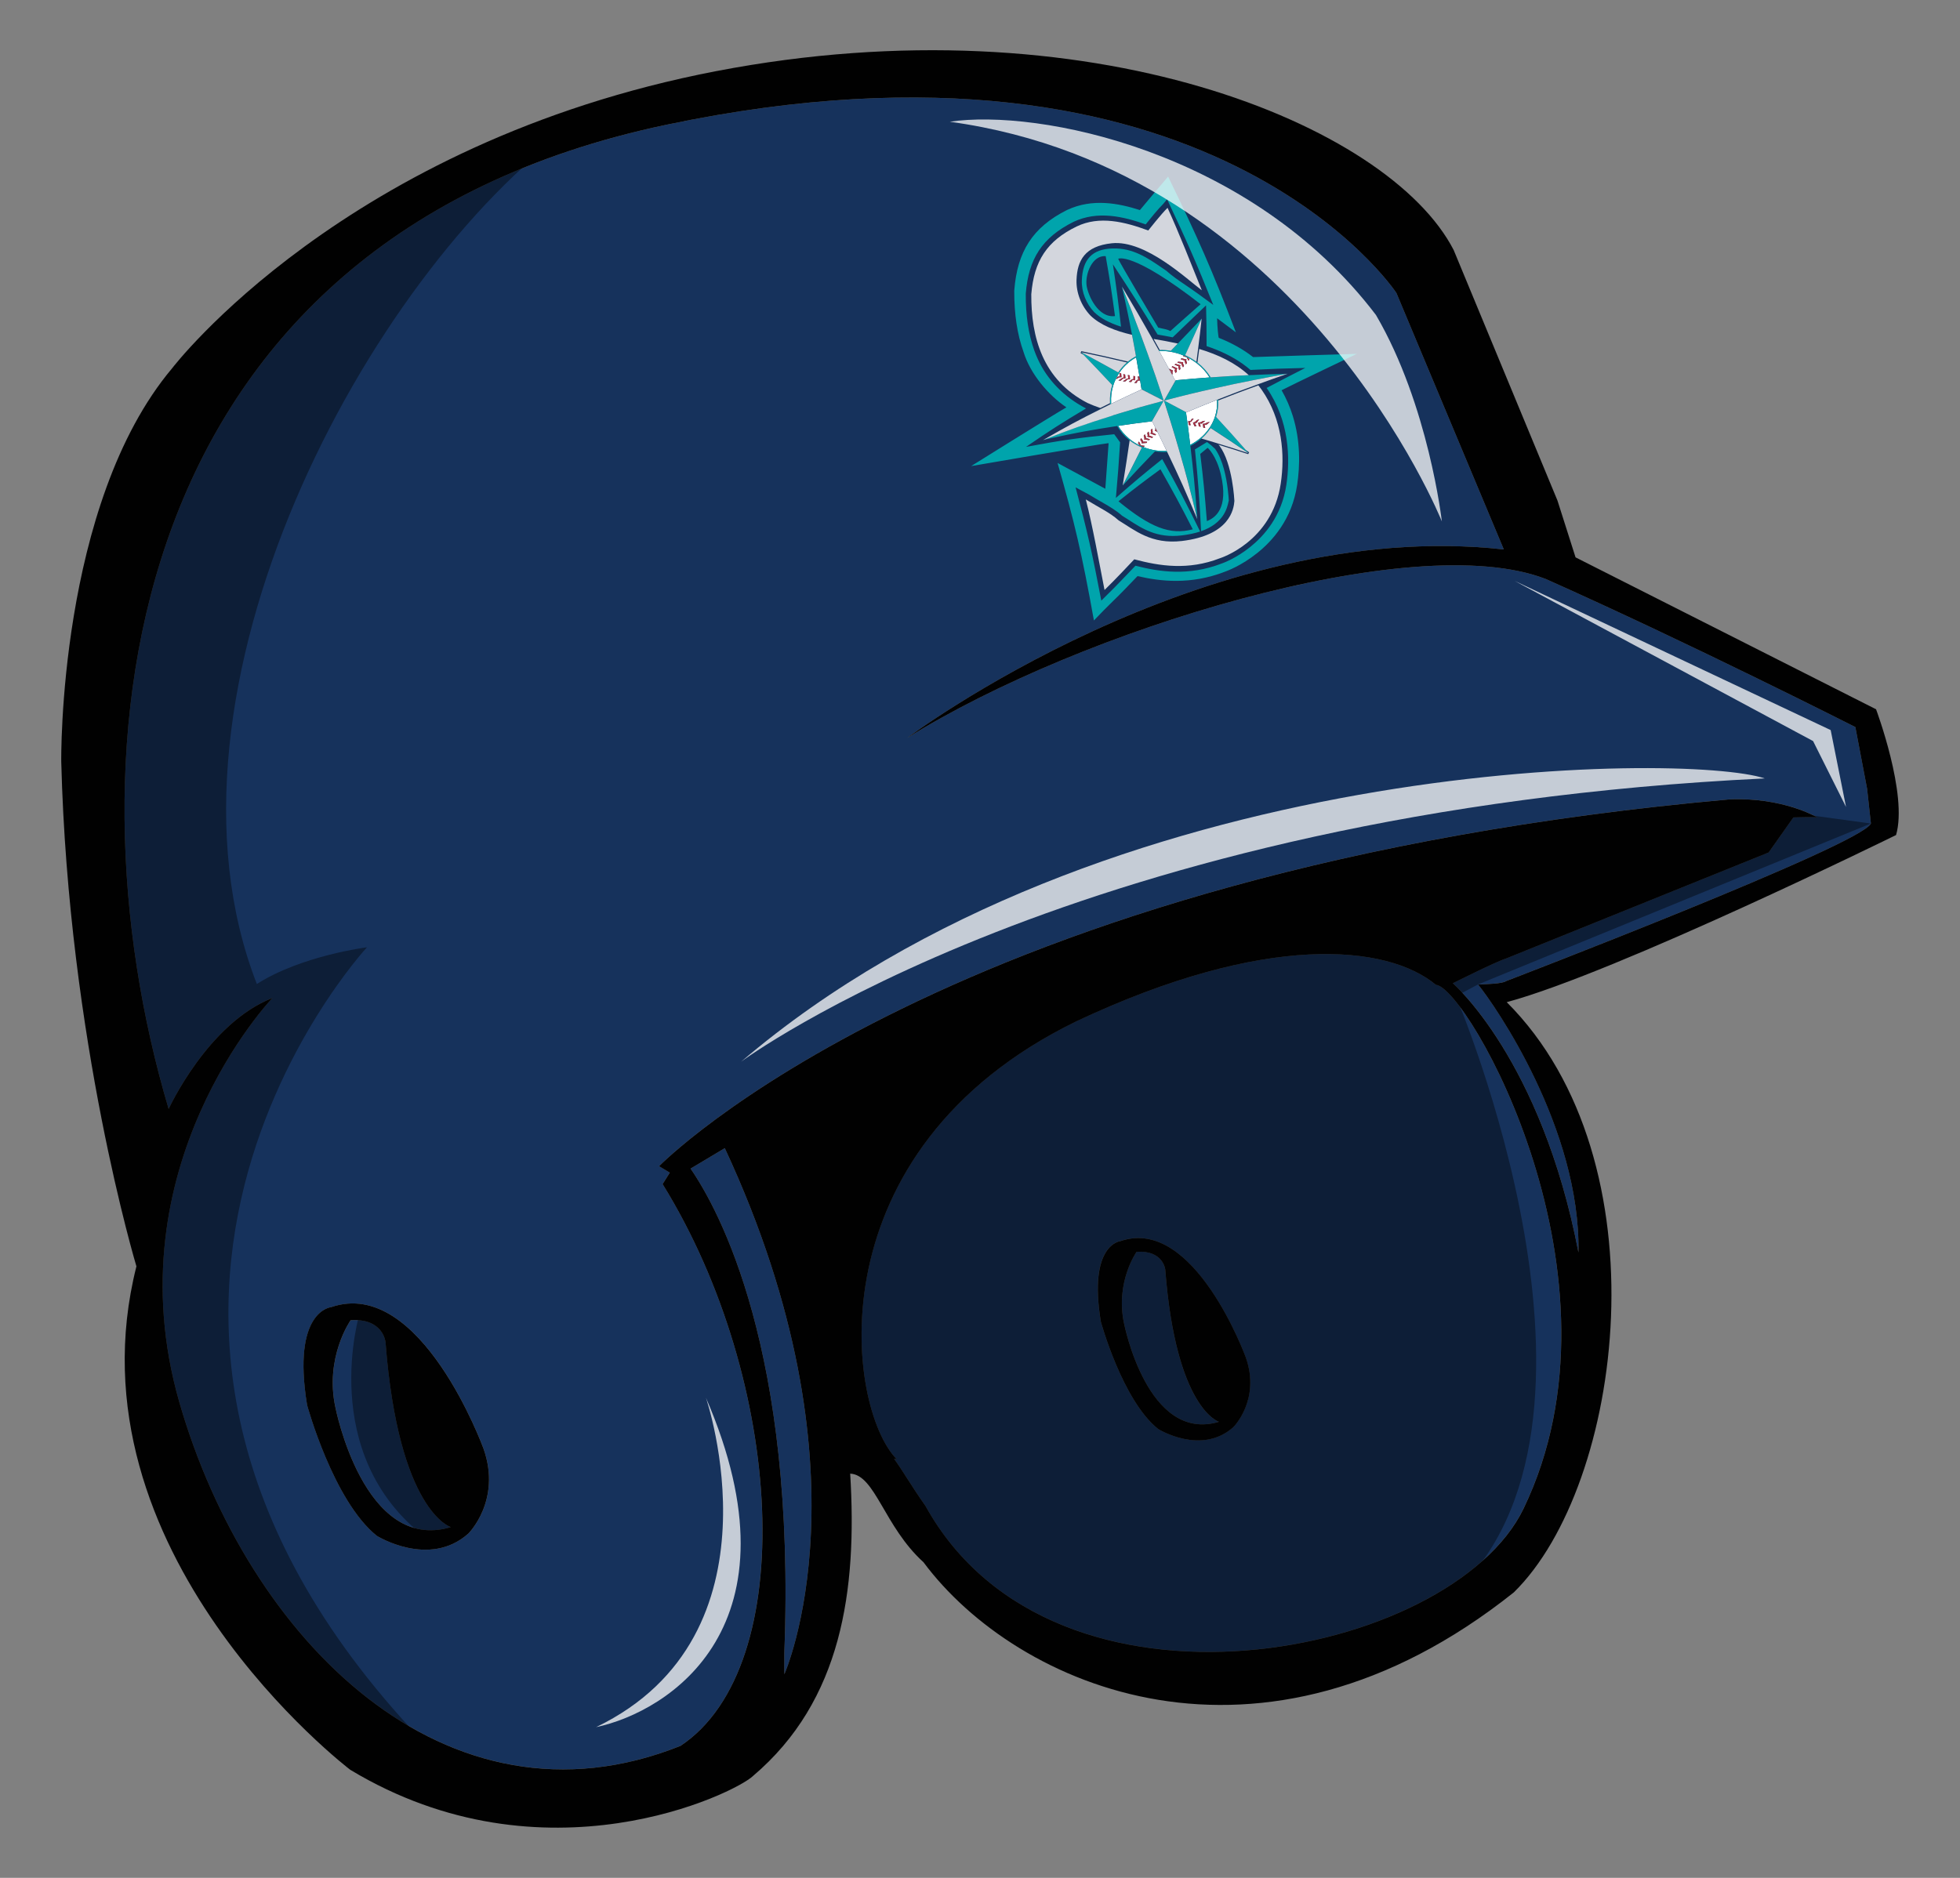 <?xml version="1.0" encoding="utf-8"?>
<!-- Generator: Adobe Illustrator 17.0.0, SVG Export Plug-In . SVG Version: 6.00 Build 0)  -->
<!DOCTYPE svg PUBLIC "-//W3C//DTD SVG 1.1//EN" "http://www.w3.org/Graphics/SVG/1.1/DTD/svg11.dtd">
<svg version="1.1" id="Layer_1" xmlns="http://www.w3.org/2000/svg" xmlns:xlink="http://www.w3.org/1999/xlink" x="0px" y="0px"
	 width="48px" height="46px" viewBox="0 0 48 46" style="enable-background:new 0 0 48 46;" xml:space="preserve">
<rect x="0" y="0" width="48" height="46" fill="#808080" stroke="none"/>
<path id="color1" style="fill:#16325C;" d="M35.166,24.124c-1.2-0.995-4.181-1.283-8.805,0.892
	c-6.473,3.154-5.646,9.464-4.399,10.73l-0.068-0.013c0.211,0.285,0.427,0.672,0.769,1.153c3.154,5.706,12.889,3.715,14.646,0.071
	C40.045,31.283,35.926,24.175,35.166,24.124z M30.202,34.96c-0.789,0.701-1.841,0.043-1.841,0.043
	c-0.876-0.701-1.403-2.63-1.403-2.63c-0.314-1.905,0.482-1.972,0.482-1.972c1.807-0.623,3.068,2.849,3.068,2.849
	C30.877,34.293,30.202,34.96,30.202,34.96z M17.75,28.125c3.683,7.912,1.458,12.888,1.458,12.888v-0.526
	c0.288-7.406-1.606-10.858-2.296-11.861C17.12,28.5,17.413,28.325,17.75,28.125z M11.042,37.408
	c-2.134,0.64-2.827-2.934-2.827-2.934c-0.267-1.227,0.373-2.134,0.373-2.134c0.8-0.053,0.854,0.534,0.854,0.534
	C9.761,37.035,11.042,37.408,11.042,37.408z M29.851,34.828c-1.753,0.526-2.323-2.411-2.323-2.411
	c-0.219-1.008,0.307-1.754,0.307-1.754c0.658-0.043,0.702,0.438,0.702,0.438C28.799,34.522,29.851,34.828,29.851,34.828z
	 M45.818,20.173l-0.093-0.85l-0.288-1.513c0,0-4.038-2.047-7.577-3.625c-3.254-1.268-11.435,1.261-15.642,3.891
	c0,0,7.246-5.435,14.61-4.617l-2.63-6.282c0,0-4.558-6.925-17.883-4.12S1.5,18.309,4.13,27.163c0,0,0.965-2.103,2.542-2.717
	c0,0-3.945,4.12-2.279,9.905s6.519,10.712,12.272,8.415c2.928-1.943,2.542-8.941-0.438-13.762l0.176-0.28l-0.263-0.158
	c0,0,7.088-7.276,26.21-8.985c1.321-0.058,2.147,0.438,2.147,0.438c-0.137-0.006-0.337-0.005-0.577,0.003l-0.606,0.859l-6.439,2.601
	c-0.242,0.074-1.295,0.603-1.295,0.603s2.167,1.866,3.076,6.594c0.054-3.042-2.049-6.064-2.459-6.564
	c0.173-0.009,0.594-0.013,0.688-0.084C36.885,24.032,45.584,20.699,45.818,20.173z M11.469,37.568
	c-0.96,0.853-2.24,0.053-2.24,0.053c-1.067-0.854-1.707-3.201-1.707-3.201c-0.381-2.318,0.587-2.4,0.587-2.4
	c2.2-0.758,3.734,3.468,3.734,3.468C12.29,36.757,11.469,37.568,11.469,37.568z"/>
<path id="fill_4_" style="fill:#16325C;" d="M31.97,9.012c-0.541,0.013-0.81,0.022-1.342,0.049
	c-0.234-0.202-0.517-0.369-0.851-0.502c-0.073-0.029-0.148-0.057-0.224-0.082c0-0.4-0.002-0.599-0.013-0.998
	c-0.325,0.31-0.489,0.466-0.817,0.783c-0.121-0.024-0.244-0.047-0.37-0.068c-0.423-0.691-0.642-1.031-1.094-1.72
	c0.092,0.611,0.131,0.915,0.198,1.527c-0.287-0.092-0.5-0.206-0.653-0.352c-0.1-0.105-0.179-0.23-0.232-0.364
	s-0.079-0.277-0.074-0.416c0.019-0.516,0.25-0.768,0.751-0.784c0.499-0.016,0.865,0.236,1.212,0.474c0,0,0.088,0.06,0.103,0.07
	c0.149,0.133,0.3,0.235,0.475,0.354c0.094,0.063,0.199,0.135,0.317,0.221c0.144,0.105,0.217,0.158,0.361,0.264
	c-0.418-1.041-0.645-1.555-1.131-2.588c-0.039,0.047-0.059,0.071-0.098,0.118c-0.113,0.108-0.327,0.373-0.427,0.498
	c-0.549-0.195-1.173-0.342-1.764-0.064c-0.001,0-0.001,0.001-0.002,0.001c-0.773,0.387-1.102,0.908-1.17,1.76
	c0,0.002,0,0.003,0,0.004c0,0.002,0,0.003,0,0.005c-0.003,0.517,0.065,0.981,0.208,1.38c0.025,0.069,0.052,0.136,0.081,0.2
	c0.236,0.526,0.654,0.945,1.187,1.222c-0.587,0.352-0.882,0.538-1.47,0.942c0.861-0.162,1.291-0.223,2.16-0.31
	c0.058,0.079,0.086,0.119,0.144,0.198c-0.033,0.536-0.054,0.806-0.103,1.362c0.454-0.399,0.681-0.588,1.134-0.951
	c0.386,0.692,0.572,1.045,0.929,1.774c-0.127,0.042-0.277,0.075-0.455,0.096c-0.604,0.071-0.96-0.165-1.308-0.39
	c0,0-0.132-0.083-0.148-0.093c-0.147-0.13-0.303-0.222-0.484-0.326c-0.096-0.055-0.206-0.118-0.327-0.192
	c-0.131-0.071-0.197-0.107-0.328-0.176c0.283,1.062,0.409,1.606,0.63,2.774c0.062-0.062,0.092-0.093,0.154-0.154
	c0.175-0.165,0.538-0.552,0.682-0.701c0.593,0.152,1.303,0.258,2.111-0.054c0.033-0.011,0.352-0.126,0.703-0.408
	c0.334-0.269,0.766-0.745,0.882-1.522c0.095-0.639,0.077-1.566-0.479-2.371C31.401,9.303,31.59,9.206,31.97,9.012z M29.757,10.995
	c0.096,0.132,0.166,0.311,0.216,0.493c0.094,0.341,0.116,0.695,0.12,0.771c-0.003,0.013-0.006,0.026-0.006,0.026
	c-0.034,0.161-0.118,0.534-0.673,0.727c-0.041-0.822-0.07-1.219-0.15-2.003c0.118-0.073,0.177-0.109,0.296-0.181
	C29.63,10.879,29.696,10.935,29.757,10.995z M31.366,11.847c-0.211,1.429-1.488,1.827-1.488,1.827
	c-0.78,0.302-1.475,0.193-2.099,0.027c0,0-0.516,0.55-0.728,0.751c-0.134-0.685-0.295-1.583-0.459-2.218
	c0.352,0.216,0.588,0.32,0.804,0.513c0.394,0.239,0.799,0.593,1.549,0.505c1.174-0.139,1.271-0.779,1.286-0.98
	c0,0-0.04-0.915-0.368-1.356c-0.008-0.008-0.017-0.015-0.025-0.023c0.292,0.09,0.438,0.136,0.731,0.232
	c0.009-0.018,0.014-0.027,0.023-0.045c-0.033-0.023-0.049-0.034-0.082-0.057c0.027,0.031,0.04,0.046,0.067,0.077
	c-0.314-0.103-0.47-0.153-0.782-0.249c-0.148-0.045-0.222-0.067-0.37-0.111c-0.008,0.007-0.016,0.013-0.024,0.02
	c-0.075,0.06-0.158,0.116-0.249,0.162c0.076,0.639,0.107,0.962,0.157,1.624c0.005,0.067,0.008,0.101,0.012,0.168
	c-0.281-0.672-0.429-1-0.735-1.644c-0.01,0.001-0.019,0-0.029,0.001c-0.09,0.004-0.182-0.003-0.271-0.017
	c-0.315,0.325-0.473,0.492-0.79,0.837c0.001-0.008,0.002-0.012,0.003-0.019c0.071-0.441,0.105-0.657,0.166-1.084
	c-0.008-0.006-0.017-0.014-0.025-0.02c-0.112-0.088-0.209-0.204-0.284-0.332c-0.663,0.101-0.992,0.161-1.649,0.305
	c-0.066,0.014-0.099,0.022-0.165,0.037c0.575-0.332,0.863-0.485,1.439-0.774c0.082-0.041,0.123-0.061,0.205-0.102
	c-0.001-0.009-0.001-0.019-0.001-0.028c-0.095,0.047-0.143,0.07-0.238,0.118c-0.109-0.037-0.216-0.078-0.317-0.125
	c-1.089-0.566-1.378-1.6-1.372-2.661c0.066-0.816,0.386-1.308,1.111-1.66c0.557-0.27,1.178-0.115,1.753,0.098
	c0,0,0.329-0.417,0.473-0.555c0.275,0.6,0.594,1.416,0.839,2.019c-0.344-0.25-1.374-1.24-2.204-1.151
	c-0.664,0.071-0.847,0.424-0.864,0.896c-0.011,0.315,0.115,0.639,0.344,0.878c0.243,0.233,0.603,0.372,1.015,0.469
	c-0.08-0.413-0.123-0.619-0.214-1.031c-0.013-0.059-0.02-0.088-0.033-0.147c-0.001-0.004-0.001-0.007-0.002-0.011
	c0.002,0.004,0.002,0.006,0.004,0.01c0,0.001,0,0.001,0.001,0.002c0.304,0.509,0.452,0.762,0.741,1.273
	c0.062,0.11,0.093,0.165,0.154,0.276c0.01,0,0.02,0,0.029,0c-0.06-0.108-0.09-0.162-0.151-0.27c0.202,0.033,0.4,0.07,0.592,0.112
	c0.212-0.223,0.318-0.333,0.528-0.552c0.023-0.024,0.034-0.035,0.056-0.059c-0.032,0.294-0.049,0.441-0.086,0.736
	c-0.016,0.128-0.025,0.193-0.042,0.322c0.009,0.006,0.017,0.012,0.026,0.018c0.018-0.133,0.027-0.199,0.044-0.332
	c0.465,0.14,0.88,0.337,1.213,0.642c0.309-0.014,0.464-0.02,0.776-0.029c0.069-0.002,0.104-0.003,0.174-0.005
	c-0.294,0.103-0.441,0.155-0.733,0.261c-0.389,0.142-0.582,0.215-0.968,0.367c0,0.009,0.001,0.019,0.001,0.028
	c0.392-0.154,0.589-0.228,0.984-0.372c0.028,0.035,0.056,0.069,0.082,0.107C31.407,10.273,31.471,11.138,31.366,11.847z
	 M26.481,8.602c0.456,0.096,0.684,0.147,1.142,0.256c-0.008,0.006-0.015,0.014-0.023,0.021c-0.451-0.107-0.675-0.157-1.124-0.252
	c0.023,0.024,0.035,0.036,0.058,0.061c-0.028-0.015-0.043-0.023-0.071-0.039C26.47,8.63,26.474,8.621,26.481,8.602z"/>
<path id="fill_3_" style="fill:#FFFFFF;" d="M29.043,10.096c0.002,0.013,0.003,0.019,0.005,0.032
	c0.018,0.128,0.027,0.191,0.044,0.32c0.023,0.179,0.035,0.268,0.056,0.448c0.08-0.041,0.154-0.089,0.222-0.143
	c0.008-0.006,0.016-0.013,0.024-0.019c0.037-0.031,0.073-0.064,0.105-0.099c0.048-0.051,0.09-0.106,0.128-0.164
	c0.005-0.007,0.01-0.014,0.014-0.021c0.05-0.081,0.09-0.168,0.118-0.259c0.036-0.118,0.052-0.241,0.047-0.368
	c0-0.009-0.001-0.018-0.001-0.028c-0.302,0.119-0.452,0.18-0.752,0.306C29.048,10.098,29.046,10.098,29.043,10.096z M29.098,10.318
	c0.023-0.003,0.034-0.004,0.057-0.007c0.013-0.021,0.02-0.031,0.033-0.051c0.017-0.003,0.026-0.004,0.044-0.007
	c-0.026,0.033-0.039,0.049-0.066,0.082c-0.01,0-0.015-0.001-0.025-0.001c0,0.007,0.001,0.01,0.001,0.016
	c0.006,0.027,0.009,0.04,0.016,0.067c-0.018-0.002-0.027-0.004-0.046-0.006C29.107,10.374,29.104,10.355,29.098,10.318z
	 M29.387,10.368c0.001,0.006,0.001,0.01,0.002,0.016c0.006,0.027,0.009,0.04,0.016,0.067c-0.019-0.003-0.028-0.004-0.046-0.007
	c-0.006-0.037-0.009-0.056-0.014-0.093c0.023-0.003,0.034-0.004,0.057-0.007c0.023-0.012,0.034-0.018,0.057-0.03
	c0.023-0.003,0.034-0.004,0.057-0.007c-0.035,0.028-0.052,0.042-0.087,0.071C29.412,10.375,29.404,10.373,29.387,10.368z
	 M29.303,10.36c-0.017,0-0.025,0-0.042,0c0.002,0.006,0.003,0.009,0.006,0.015c0.013,0.025,0.02,0.037,0.033,0.062
	c-0.018,0.002-0.028,0.003-0.046,0.005c-0.016-0.035-0.023-0.053-0.039-0.088c0.021-0.008,0.032-0.012,0.053-0.02
	c0.019-0.017,0.028-0.026,0.047-0.043c0.021-0.008,0.032-0.012,0.053-0.02C29.342,10.307,29.329,10.324,29.303,10.36z
	 M29.596,10.364c-0.022,0.018-0.034,0.027-0.056,0.045c-0.017-0.004-0.025-0.006-0.041-0.01c0,0.006,0.001,0.01,0.001,0.016
	c0.004,0.017,0.006,0.026,0.01,0.043c0.002,0.01,0.004,0.015,0.006,0.025c-0.011-0.002-0.017-0.003-0.028-0.004
	c-0.007-0.001-0.011-0.002-0.018-0.003c-0.006-0.037-0.009-0.056-0.014-0.093c0.023-0.003,0.034-0.004,0.057-0.007
	c0.023-0.012,0.034-0.018,0.057-0.03c0.014-0.001,0.02-0.002,0.034-0.004c0.009-0.001,0.014-0.002,0.024-0.003
	C29.614,10.349,29.608,10.354,29.596,10.364z M28.67,9.112c0,0.001,0,0.001,0,0.002c-0.007-0.013-0.011-0.02-0.018-0.034
	c0.007,0.004,0.01,0.006,0.017,0.01c0.007,0.001,0.01,0.002,0.017,0.003C28.679,9.101,28.676,9.105,28.67,9.112z M28.806,9.314
	c0.325-0.031,0.488-0.044,0.816-0.068c-0.08-0.129-0.183-0.242-0.301-0.337c-0.008-0.006-0.017-0.013-0.025-0.019
	c-0.071-0.054-0.148-0.102-0.228-0.142c0.025,0.017,0.046,0.036,0.061,0.054c-0.009,0.014-0.014,0.021-0.023,0.035
	c-0.018-0.035-0.027-0.053-0.045-0.088c-0.021-0.005-0.032-0.008-0.053-0.013c-0.011-0.003-0.016-0.004-0.027-0.007H28.98
	c0-0.008,0-0.012,0-0.02c0.003,0,0.006,0.002,0.009,0.003c0.002,0,0.005,0.002,0.007,0.002c-0.002-0.001-0.004-0.002-0.007-0.003
	c-0.107-0.046-0.22-0.078-0.335-0.097c-0.079-0.013-0.158-0.018-0.238-0.016c-0.01,0-0.02,0-0.029,0
	c0.096,0.173,0.144,0.26,0.238,0.434c0.016,0.007,0.024,0.01,0.039,0.017c0.026,0.011,0.038,0.017,0.064,0.029
	c-0.006,0.009-0.01,0.013-0.016,0.022c0.001,0.017,0.001,0.025,0.002,0.042c0,0.01,0.001,0.014,0.001,0.024
	c-0.005,0.004-0.008,0.005-0.013,0.009c0.032,0.059,0.048,0.089,0.08,0.149c-0.103,0.183-0.155,0.274-0.26,0.459
	c-0.003,0.005-0.004,0.008-0.007,0.013c-0.003,0.006-0.005,0.009-0.008,0.015c0.002,0.001,0.002,0.001,0.004,0.002
	c0.003-0.006,0.005-0.008,0.008-0.014c0.002-0.004,0.003-0.005,0.005-0.009c0.002-0.003,0.003-0.005,0.005-0.008
	c0.107-0.188,0.16-0.281,0.265-0.467C28.799,9.314,28.801,9.314,28.806,9.314z M28.897,8.973c0.005,0.026,0.007,0.039,0.012,0.066
	c-0.013,0.012-0.019,0.017-0.031,0.029c-0.009-0.031-0.013-0.047-0.022-0.078c0.005-0.008,0.008-0.012,0.013-0.02
	c-0.007-0.001-0.01-0.001-0.017-0.001c-0.034-0.014-0.051-0.021-0.085-0.035c0.008-0.009,0.012-0.013,0.02-0.022
	c0.049,0.015,0.074,0.023,0.123,0.038C28.904,8.959,28.902,8.963,28.897,8.973z M28.996,8.963c-0.01,0.014-0.015,0.021-0.024,0.035
	c-0.015-0.029-0.023-0.044-0.038-0.073c0.003-0.009,0.005-0.014,0.008-0.023c-0.007,0.001-0.01,0.001-0.017,0.002
	c-0.036-0.008-0.054-0.011-0.09-0.019c0.006-0.01,0.009-0.015,0.015-0.025c0.051,0.006,0.076,0.008,0.127,0.014
	C28.974,8.884,28.973,8.89,28.97,8.9C28.98,8.925,28.985,8.938,28.996,8.963z M29.058,8.804c-0.004,0.01-0.005,0.015-0.009,0.025
	c0.001,0.003,0.001,0.004,0.002,0.007c0.005,0.017,0.008,0.026,0.013,0.043c0.002,0.006,0.003,0.009,0.004,0.015
	c-0.011,0.013-0.017,0.019-0.028,0.032c-0.012-0.03-0.018-0.045-0.031-0.076c0.002-0.004,0.003-0.006,0.005-0.011
	c0.002-0.004,0.004-0.007,0.006-0.011c-0.007,0-0.01,0-0.017,0c-0.001,0-0.002-0.001-0.003-0.001
	c-0.033-0.011-0.05-0.016-0.085-0.027c0.007-0.009,0.01-0.014,0.017-0.023c0.01,0.002,0.014,0.003,0.024,0.005
	c0.015,0.003,0.023,0.005,0.038,0.008C29.02,8.796,29.033,8.798,29.058,8.804z M28.693,8.989c0.009-0.007,0.014-0.011,0.023-0.018
	c0.047,0.021,0.071,0.031,0.118,0.052c-0.007,0.009-0.01,0.013-0.016,0.022c0.001,0.027,0.002,0.04,0.003,0.066
	c-0.014,0.01-0.022,0.015-0.036,0.025c-0.008-0.027-0.012-0.04-0.02-0.067c0.006-0.007,0.01-0.011,0.016-0.018
	c-0.003-0.006-0.005-0.009-0.008-0.016C28.741,9.016,28.725,9.007,28.693,8.989z M28.308,10.561
	c-0.011-0.004-0.017-0.007-0.028-0.011c0.005-0.007,0.008-0.011,0.013-0.019c0.001-0.002,0.002-0.003,0.003-0.005
	c-0.001-0.021-0.001-0.032-0.002-0.053c-0.032-0.064-0.048-0.096-0.08-0.16c-0.002,0.003-0.003,0.005-0.005,0.008
	c-0.008,0.001-0.012,0.001-0.02,0.002c-0.323,0.039-0.485,0.061-0.806,0.109c0.07,0.116,0.159,0.219,0.261,0.305
	c0.008,0.007,0.016,0.015,0.024,0.021c0.074,0.06,0.156,0.111,0.244,0.153c-0.017-0.023-0.026-0.034-0.043-0.057
	c0.007-0.012,0.011-0.018,0.019-0.03c0.002-0.003,0.003-0.005,0.005-0.008c0.005,0.009,0.007,0.013,0.012,0.022
	c0.011,0.02,0.016,0.03,0.026,0.051c-0.003,0.01-0.005,0.014-0.008,0.024c0.007-0.001,0.01-0.002,0.017-0.003
	c0.02,0.003,0.029,0.004,0.049,0.007c0.011,0.001,0.016,0.002,0.027,0.004c0.005,0.001,0.008,0.001,0.013,0.002
	c-0.008,0.013-0.012,0.02-0.02,0.034c0.094,0.037,0.194,0.063,0.297,0.078c0.078,0.012,0.157,0.016,0.237,0.014
	c0.01,0,0.02,0,0.03-0.001c-0.09-0.189-0.135-0.283-0.228-0.469C28.33,10.57,28.323,10.567,28.308,10.561z M28.108,10.671
	c-0.005-0.027-0.007-0.04-0.011-0.067c0.013-0.013,0.019-0.019,0.032-0.032c0.008,0.031,0.012,0.047,0.02,0.078
	c-0.005,0.009-0.008,0.013-0.013,0.022c0.007,0,0.01,0,0.017,0c0.034,0.013,0.05,0.019,0.084,0.032
	c-0.008,0.009-0.012,0.014-0.02,0.023c-0.049-0.013-0.073-0.019-0.122-0.032C28.1,10.686,28.103,10.681,28.108,10.671z
	 M28.028,10.738c-0.008-0.026-0.012-0.039-0.019-0.065c0.011-0.014,0.017-0.021,0.028-0.035c0.012,0.03,0.018,0.045,0.03,0.075
	c-0.004,0.009-0.007,0.014-0.011,0.024c0.007-0.001,0.01-0.001,0.017-0.002c0.035,0.009,0.052,0.013,0.087,0.022
	c-0.007,0.01-0.01,0.015-0.017,0.025c-0.05-0.007-0.075-0.011-0.125-0.018C28.022,10.754,28.024,10.749,28.028,10.738z
	 M27.946,10.732c0.018,0.027,0.028,0.04,0.046,0.067c-0.002,0.01-0.003,0.015-0.005,0.025c0.006-0.002,0.01-0.003,0.016-0.005
	c0.036,0.001,0.054,0.002,0.091,0.003c-0.004,0.011-0.007,0.017-0.011,0.028c-0.043,0.003-0.065,0.005-0.109,0.008
	c-0.007,0.001-0.011,0.001-0.018,0.002c0.001-0.005,0.001-0.008,0.002-0.014c0.001-0.006,0.001-0.009,0.002-0.014
	c-0.014-0.024-0.02-0.036-0.034-0.059C27.934,10.756,27.938,10.748,27.946,10.732z M28.289,10.663
	c-0.047-0.017-0.07-0.026-0.117-0.043c0.006-0.009,0.009-0.014,0.015-0.024c-0.002-0.027-0.003-0.04-0.004-0.067
	c0.014-0.011,0.021-0.017,0.035-0.029c0.005,0.032,0.007,0.048,0.012,0.08c-0.006,0.008-0.009,0.012-0.016,0.021
	c0.007,0.001,0.011,0.001,0.018,0.002c0.032,0.016,0.048,0.024,0.08,0.039C28.303,10.65,28.299,10.655,28.289,10.663z M28.471,9.797
	c-0.003-0.002-0.005-0.003-0.009-0.005c-0.203-0.106-0.304-0.158-0.507-0.26c-0.001-0.008-0.002-0.012-0.003-0.02
	c-0.016-0.099-0.024-0.149-0.04-0.248c0.002,0.023,0.003,0.034,0.005,0.057c-0.023,0.002-0.034,0.003-0.057,0.005
	c-0.009,0.021-0.014,0.032-0.023,0.054c-0.024,0.001-0.035,0.002-0.059,0.003c0.026-0.03,0.04-0.045,0.066-0.075
	c0.012-0.002,0.019-0.003,0.031-0.005c0-0.007,0-0.01-0.001-0.016c-0.005-0.027-0.007-0.04-0.011-0.067
	c0.017,0.003,0.026,0.005,0.043,0.008c-0.031-0.19-0.048-0.285-0.082-0.474c-0.061,0.034-0.118,0.071-0.17,0.113
	c-0.009,0.007-0.016,0.014-0.023,0.02c-0.086,0.071-0.162,0.157-0.223,0.25c-0.005,0.007-0.009,0.015-0.013,0.022
	c-0.058,0.09-0.104,0.191-0.136,0.295c-0.04,0.131-0.056,0.27-0.049,0.41c0,0.009,0.001,0.019,0.001,0.028
	c0.298-0.146,0.448-0.216,0.746-0.353c0.203,0.103,0.304,0.155,0.507,0.26l0,0c0.004,0.002,0.006,0.003,0.01,0.005
	c0.009,0.005,0.014,0.007,0.024,0.012V9.815c-0.001-0.002-0.001-0.003-0.002-0.006c-0.008-0.004-0.012-0.006-0.02-0.01
	C28.474,9.799,28.473,9.798,28.471,9.797z M27.793,9.315c-0.023-0.002-0.035-0.004-0.058-0.006c-0.013,0.02-0.02,0.029-0.033,0.049
	c-0.023-0.003-0.035-0.004-0.059-0.006c0.032-0.025,0.048-0.038,0.079-0.063c0.013,0.001,0.019,0.001,0.032,0.001
	c0.001-0.006,0.002-0.01,0.003-0.016c0.001-0.027,0.001-0.041,0.002-0.068c0.017,0.006,0.026,0.01,0.043,0.016
	C27.798,9.259,27.796,9.278,27.793,9.315z M27.521,9.249c0-0.007,0-0.01-0.001-0.016c-0.004-0.027-0.007-0.04-0.011-0.067
	c0.018,0.003,0.027,0.005,0.045,0.008c0.004,0.037,0.005,0.056,0.009,0.093c-0.023,0.002-0.034,0.003-0.057,0.005
	c-0.024,0.02-0.036,0.031-0.06,0.051c-0.023-0.001-0.034-0.002-0.057-0.003c0.041-0.027,0.061-0.04,0.102-0.066
	C27.503,9.252,27.509,9.251,27.521,9.249z M27.601,9.275c0.012-0.002,0.018-0.003,0.031-0.005c0-0.006,0-0.01-0.001-0.016
	c-0.005-0.027-0.007-0.04-0.011-0.067c0.018,0.003,0.027,0.005,0.045,0.008c0.003,0.037,0.005,0.056,0.008,0.093
	c-0.023,0.002-0.034,0.003-0.057,0.005c-0.024,0.02-0.036,0.031-0.06,0.051c-0.023-0.001-0.035-0.002-0.058-0.003
	C27.539,9.314,27.56,9.301,27.601,9.275z M27.366,9.229c0.018-0.002,0.027-0.004,0.044-0.006c0.006-0.001,0.008-0.001,0.014-0.002
	c0-0.006,0-0.01-0.001-0.016c-0.001-0.007-0.002-0.01-0.003-0.016c-0.001-0.007-0.002-0.011-0.003-0.018
	c-0.002-0.013-0.003-0.019-0.005-0.032h0.001c0.011,0.002,0.016,0.003,0.027,0.005c0.007,0.001,0.01,0.002,0.017,0.003
	c0.001,0.007,0.001,0.01,0.001,0.016c0.003,0.031,0.004,0.046,0.007,0.076c-0.023,0.002-0.034,0.003-0.057,0.005
	c-0.003,0.001-0.004,0.002-0.006,0.003c-0.029,0.017-0.043,0.026-0.072,0.043C27.344,9.266,27.351,9.253,27.366,9.229z"/>
<path id="fill_2_" style="fill:#AA3242;" d="M28.073,10.735c0.035,0.009,0.052,0.013,0.087,0.022
	c-0.007,0.01-0.01,0.015-0.017,0.025c-0.05-0.007-0.075-0.011-0.125-0.018c0.004-0.011,0.006-0.016,0.01-0.026
	c-0.008-0.026-0.012-0.039-0.019-0.065c0.011-0.014,0.017-0.021,0.028-0.035c0.012,0.03,0.018,0.045,0.03,0.075
	c-0.004,0.009-0.007,0.014-0.011,0.024C28.062,10.737,28.066,10.736,28.073,10.735z M28.136,10.672
	c0.005-0.009,0.008-0.013,0.013-0.022c-0.008-0.031-0.012-0.047-0.02-0.078c-0.013,0.013-0.019,0.019-0.032,0.032
	c0.005,0.027,0.007,0.04,0.011,0.067c-0.005,0.01-0.008,0.015-0.013,0.025c0.049,0.013,0.073,0.019,0.122,0.032
	c0.008-0.009,0.012-0.014,0.02-0.023c-0.034-0.013-0.05-0.019-0.084-0.032C28.146,10.673,28.143,10.672,28.136,10.672z
	 M28.214,10.601c0.006-0.008,0.009-0.012,0.016-0.021c-0.005-0.032-0.007-0.048-0.012-0.08c-0.014,0.011-0.021,0.017-0.035,0.029
	c0.002,0.027,0.003,0.04,0.004,0.067c-0.006,0.009-0.009,0.014-0.015,0.024c0.047,0.017,0.07,0.026,0.117,0.043
	c0.009-0.008,0.014-0.013,0.023-0.021c-0.032-0.016-0.048-0.024-0.08-0.039C28.225,10.602,28.221,10.602,28.214,10.601z
	 M28.296,10.527c-0.001,0.002-0.002,0.003-0.003,0.005c-0.005,0.007-0.008,0.011-0.013,0.019c0.011,0.004,0.017,0.007,0.028,0.011
	c0.015,0.006,0.022,0.009,0.037,0.015c-0.021-0.041-0.031-0.062-0.051-0.103C28.295,10.495,28.295,10.506,28.296,10.527z
	 M27.987,10.824c0.002-0.01,0.003-0.015,0.005-0.025c-0.018-0.027-0.028-0.04-0.046-0.067c-0.008,0.016-0.012,0.024-0.02,0.04
	c0.014,0.024,0.02,0.036,0.034,0.059c-0.001,0.006-0.001,0.009-0.002,0.014c-0.001,0.005-0.001,0.008-0.002,0.014
	c0.007-0.001,0.011-0.001,0.018-0.002c0.043-0.003,0.065-0.005,0.109-0.008c0.004-0.011,0.007-0.017,0.011-0.028
	c-0.036-0.001-0.054-0.002-0.091-0.003C27.997,10.821,27.994,10.822,27.987,10.824z M27.989,10.915
	c-0.02-0.003-0.029-0.004-0.049-0.007c-0.007,0.001-0.01,0.002-0.017,0.003c0.003-0.01,0.005-0.014,0.008-0.024
	c-0.011-0.02-0.016-0.03-0.026-0.051c-0.005-0.009-0.007-0.013-0.012-0.022c-0.002,0.003-0.003,0.005-0.005,0.008
	c-0.007,0.012-0.011,0.018-0.019,0.03c0.017,0.023,0.026,0.034,0.043,0.057c0.001,0.002,0.002,0.003,0.004,0.005
	c0.024,0.01,0.036,0.016,0.06,0.026c0.009,0.004,0.014,0.006,0.023,0.01c0.004,0.002,0.006,0.003,0.01,0.004
	c0.001-0.001,0.001-0.001,0.002-0.002c0.008-0.013,0.012-0.02,0.02-0.034c-0.005-0.001-0.008-0.001-0.013-0.002
	C28.005,10.917,28,10.917,27.989,10.915z M28.78,9.05c-0.006,0.007-0.01,0.011-0.016,0.018c0.008,0.027,0.012,0.04,0.02,0.067
	c0.015-0.01,0.022-0.015,0.036-0.025c-0.001-0.027-0.002-0.04-0.003-0.066c0.007-0.009,0.01-0.013,0.016-0.022
	c-0.047-0.021-0.071-0.031-0.118-0.052c-0.009,0.007-0.014,0.011-0.023,0.018c0.032,0.018,0.048,0.027,0.08,0.045
	C28.776,9.041,28.777,9.044,28.78,9.05z M28.869,8.97c-0.005,0.008-0.008,0.012-0.013,0.02c0.009,0.031,0.013,0.047,0.022,0.078
	c0.013-0.012,0.019-0.017,0.031-0.029C28.904,9.013,28.902,9,28.897,8.973c0.005-0.009,0.007-0.014,0.012-0.024
	c-0.049-0.015-0.074-0.023-0.123-0.038c-0.008,0.009-0.012,0.013-0.02,0.022c0.034,0.014,0.051,0.021,0.085,0.035
	C28.858,8.969,28.862,8.969,28.869,8.97z M28.941,8.902c-0.003,0.009-0.005,0.014-0.008,0.023c0.015,0.029,0.023,0.044,0.038,0.073
	c0.01-0.014,0.015-0.021,0.024-0.035c-0.01-0.025-0.015-0.038-0.026-0.063c0.003-0.01,0.004-0.016,0.007-0.026
	C28.925,8.869,28.9,8.866,28.849,8.86c-0.006,0.01-0.009,0.015-0.015,0.025c0.036,0.008,0.054,0.011,0.09,0.019
	C28.931,8.903,28.934,8.903,28.941,8.902z M29.004,8.828c0.007,0,0.01,0,0.017,0c-0.002,0.004-0.004,0.007-0.006,0.011
	S29.012,8.845,29.01,8.85c0.012,0.03,0.018,0.045,0.031,0.076c0.011-0.013,0.017-0.019,0.028-0.032
	c-0.002-0.006-0.003-0.009-0.004-0.015c-0.005-0.017-0.008-0.026-0.013-0.043c-0.001-0.003-0.001-0.004-0.002-0.007
	c0.004-0.01,0.005-0.015,0.009-0.025c-0.025-0.005-0.038-0.008-0.064-0.013c-0.015-0.003-0.023-0.005-0.038-0.008
	c-0.01-0.002-0.014-0.003-0.024-0.005c-0.007,0.009-0.01,0.014-0.017,0.023c0.034,0.011,0.051,0.016,0.085,0.026
	C29.002,8.827,29.003,8.827,29.004,8.828z M29.008,8.735c0.021,0.005,0.032,0.008,0.053,0.013c0.018,0.035,0.027,0.053,0.045,0.088
	c0.009-0.014,0.014-0.021,0.023-0.035c-0.015-0.018-0.036-0.037-0.061-0.054c-0.017-0.011-0.035-0.021-0.053-0.028
	c-0.006-0.003-0.013-0.005-0.02-0.006c-0.002-0.001-0.005-0.002-0.007-0.002c-0.003-0.001-0.006-0.002-0.009-0.003
	c0,0.008,0,0.012,0,0.02h0.001C28.992,8.731,28.997,8.733,29.008,8.735z M28.715,9.143c-0.001-0.017-0.001-0.025-0.002-0.042
	c0.006-0.009,0.01-0.013,0.016-0.022c-0.026-0.012-0.038-0.017-0.064-0.029c-0.016-0.007-0.024-0.01-0.039-0.017
	c0.01,0.019,0.016,0.029,0.026,0.048c0.007,0.004,0.01,0.006,0.017,0.01c0.007,0.001,0.01,0.002,0.017,0.003
	c-0.006,0.007-0.01,0.011-0.016,0.019c0,0.001,0,0.001,0,0.002c0.013,0.025,0.02,0.037,0.033,0.061
	c0.005-0.004,0.008-0.005,0.013-0.009C28.715,9.157,28.715,9.152,28.715,9.143z M29.458,10.315c-0.023,0.012-0.034,0.018-0.057,0.03
	c-0.023,0.003-0.034,0.004-0.057,0.007c0.006,0.037,0.009,0.056,0.014,0.093c0.019,0.003,0.028,0.004,0.046,0.007
	c-0.006-0.027-0.009-0.04-0.016-0.067c-0.001-0.006-0.001-0.01-0.002-0.016c0.017,0.004,0.025,0.006,0.042,0.01
	c0.035-0.028,0.052-0.042,0.087-0.071C29.493,10.311,29.481,10.312,29.458,10.315z M29.569,10.346
	c-0.023,0.012-0.034,0.018-0.057,0.03c-0.023,0.003-0.035,0.004-0.057,0.007c0.006,0.037,0.009,0.056,0.014,0.093
	c0.007,0.001,0.011,0.002,0.018,0.003c0.011,0.002,0.017,0.003,0.028,0.004c-0.002-0.01-0.004-0.015-0.006-0.025
	c-0.004-0.017-0.006-0.026-0.01-0.043c0-0.006-0.001-0.01-0.001-0.016c0.017,0.004,0.025,0.006,0.041,0.01
	c0.022-0.018,0.034-0.027,0.056-0.045c0.012-0.01,0.019-0.015,0.031-0.025c-0.009,0.001-0.014,0.002-0.024,0.003
	C29.59,10.343,29.583,10.344,29.569,10.346z M29.367,10.271c-0.021,0.008-0.032,0.012-0.053,0.02
	c-0.019,0.017-0.028,0.026-0.047,0.043c-0.021,0.008-0.032,0.012-0.053,0.02c0.016,0.035,0.023,0.053,0.039,0.088
	c0.018-0.002,0.028-0.003,0.046-0.005c-0.013-0.025-0.02-0.037-0.033-0.062c-0.002-0.006-0.003-0.009-0.006-0.015
	c0.017,0,0.025,0,0.042,0C29.329,10.324,29.342,10.307,29.367,10.271z M29.189,10.26c-0.013,0.02-0.02,0.031-0.033,0.051
	c-0.023,0.003-0.034,0.004-0.057,0.007c0.006,0.037,0.009,0.056,0.015,0.093c0.018,0.002,0.027,0.004,0.046,0.006
	c-0.006-0.027-0.009-0.04-0.016-0.067c0-0.007-0.001-0.01-0.001-0.016c0.01,0,0.015,0.001,0.025,0.001
	c0.026-0.033,0.039-0.049,0.066-0.082C29.215,10.255,29.206,10.257,29.189,10.26z M27.838,9.378
	c0.009-0.022,0.014-0.032,0.023-0.054c0.023-0.002,0.034-0.003,0.057-0.005c-0.002-0.023-0.003-0.034-0.005-0.057
	c-0.002-0.014-0.003-0.022-0.006-0.036c-0.017-0.003-0.026-0.005-0.043-0.008c0.005,0.027,0.007,0.04,0.011,0.067
	c0,0.007,0,0.01,0.001,0.016c-0.012,0.002-0.019,0.003-0.031,0.005c-0.026,0.03-0.04,0.045-0.066,0.075
	C27.802,9.38,27.814,9.38,27.838,9.378z M27.556,9.343c0.024-0.02,0.036-0.031,0.06-0.051c0.023-0.002,0.034-0.003,0.057-0.005
	c-0.003-0.037-0.005-0.056-0.008-0.093c-0.018-0.003-0.027-0.005-0.045-0.008c0.005,0.027,0.007,0.04,0.011,0.067
	c0,0.006,0,0.01,0.001,0.016c-0.012,0.002-0.018,0.003-0.031,0.005C27.56,9.3,27.54,9.313,27.499,9.339
	C27.521,9.341,27.533,9.342,27.556,9.343z M27.702,9.358c0.013-0.02,0.02-0.029,0.033-0.049c0.023,0.002,0.035,0.003,0.058,0.006
	c0.004-0.037,0.006-0.056,0.009-0.092c-0.017-0.006-0.026-0.01-0.043-0.016c-0.001,0.027-0.001,0.041-0.002,0.068
	c-0.001,0.006-0.002,0.01-0.003,0.016C27.741,9.29,27.735,9.29,27.722,9.29c-0.032,0.025-0.048,0.038-0.079,0.063
	C27.667,9.354,27.679,9.355,27.702,9.358z M27.388,9.32c0.023,0.001,0.034,0.002,0.057,0.003c0.024-0.021,0.036-0.031,0.06-0.051
	c0.023-0.002,0.034-0.003,0.057-0.005c-0.003-0.037-0.005-0.056-0.009-0.093c-0.018-0.003-0.027-0.005-0.045-0.008
	c0.004,0.027,0.007,0.04,0.011,0.067c0,0.007,0,0.01,0.001,0.016c-0.012,0.002-0.019,0.003-0.031,0.004
	C27.45,9.28,27.429,9.294,27.388,9.32z M27.409,9.244c0.023-0.002,0.034-0.003,0.057-0.005c-0.003-0.031-0.004-0.046-0.007-0.076
	c0-0.007-0.001-0.01-0.001-0.016c-0.007-0.001-0.01-0.002-0.017-0.003c-0.011-0.002-0.016-0.003-0.027-0.005h-0.001
	c0.002,0.013,0.003,0.019,0.005,0.032c0.001,0.007,0.002,0.011,0.003,0.018s0.002,0.01,0.003,0.016c0,0.006,0,0.01,0.001,0.016
	c-0.006,0.001-0.008,0.001-0.014,0.002c-0.018,0.002-0.027,0.004-0.044,0.006c-0.014,0.024-0.021,0.037-0.035,0.061
	c0.029-0.017,0.043-0.026,0.072-0.043C27.405,9.246,27.406,9.245,27.409,9.244z"/>
<path id="fill_1_" style="fill:#00A4AC;" d="M29.56,10.828c-0.118,0.072-0.177,0.108-0.296,0.181
	c0.079,0.784,0.109,1.181,0.15,2.003c0.556-0.193,0.639-0.566,0.673-0.727c0,0,0.003-0.013,0.006-0.026
	c-0.004-0.076-0.026-0.43-0.12-0.771c-0.05-0.183-0.121-0.361-0.216-0.493C29.696,10.935,29.63,10.879,29.56,10.828z M29.556,12.765
	c-0.052-0.672-0.084-0.999-0.162-1.646c0.073-0.06,0.109-0.09,0.181-0.15c0,0,0.21,0.178,0.323,0.652
	C30.098,12.467,29.748,12.69,29.556,12.765z M33.229,8.668c0,0-2.342,0.069-2.541,0.079c-0.24-0.188-0.517-0.343-0.839-0.471
	c-0.012-0.005-0.039-0.269-0.042-0.48c0.213,0.159,0.46,0.345,0.46,0.345c-0.589-1.543-0.923-2.296-1.66-3.816
	c0,0-0.583,0.686-0.691,0.821c-0.526-0.169-1.165-0.292-1.782-0.003c-0.003,0.002-0.005,0.002-0.008,0.004
	c-0.839,0.42-1.213,1.021-1.286,1.961c-0.001,0.006-0.001,0.009-0.001,0.015s0,0.009,0,0.014c-0.002,0.552,0.072,1.051,0.226,1.481
	c0.168,0.55,0.622,1.073,1.051,1.36c-0.435,0.254-2.332,1.439-2.332,1.439s3.097-0.533,3.359-0.561
	c0.003,0.004,0.003,0.005,0.006,0.008c-0.009,0.136-0.061,0.871-0.08,1.109c-0.079-0.045-1.169-0.632-1.169-0.632
	c0.415,1.457,0.592,2.198,0.89,3.858c0.191-0.201,0.287-0.298,0.48-0.487c0.145-0.136,0.398-0.403,0.588-0.6
	c0.568,0.132,1.304,0.216,2.141-0.108c-0.004,0.002-0.006,0.002-0.01,0.004c0.065-0.023,0.414-0.152,0.798-0.459
	c0.371-0.297,0.853-0.821,0.981-1.677c0.069-0.462,0.084-1.069-0.109-1.687c-0.065-0.209-0.155-0.42-0.273-0.626
	C31.643,9.426,33.229,8.668,33.229,8.668z M31.503,11.874c-0.116,0.777-0.548,1.253-0.882,1.522
	c-0.351,0.283-0.67,0.397-0.703,0.408c-0.808,0.312-1.518,0.206-2.111,0.054c-0.143,0.148-0.507,0.535-0.682,0.701
	c-0.062,0.061-0.093,0.092-0.154,0.154c-0.222-1.168-0.347-1.712-0.63-2.774c0.131,0.07,0.197,0.105,0.328,0.176
	c0.121,0.074,0.231,0.137,0.327,0.192c0.181,0.104,0.337,0.196,0.484,0.326c0.016,0.01,0.148,0.093,0.148,0.093
	c0.348,0.225,0.704,0.461,1.308,0.39c0.178-0.021,0.328-0.054,0.455-0.096c-0.357-0.729-0.543-1.082-0.929-1.774
	c-0.453,0.363-0.68,0.552-1.134,0.951c0.049-0.556,0.07-0.827,0.103-1.362c-0.057-0.079-0.086-0.119-0.144-0.198
	c-0.869,0.087-1.299,0.148-2.16,0.31c0.588-0.404,0.882-0.59,1.47-0.942c-0.532-0.276-0.951-0.696-1.187-1.222
	c-0.029-0.064-0.056-0.131-0.081-0.2c-0.143-0.399-0.211-0.863-0.208-1.38c0-0.002,0-0.003,0-0.005c0-0.002,0-0.003,0-0.004
	c0.068-0.852,0.398-1.374,1.17-1.76c0.001,0,0.001-0.001,0.002-0.001c0.591-0.277,1.216-0.131,1.764,0.064
	c0.1-0.125,0.314-0.39,0.427-0.498c0.039-0.047,0.059-0.071,0.098-0.118c0.486,1.033,0.713,1.547,1.131,2.588
	c-0.144-0.106-0.216-0.159-0.361-0.264c-0.118-0.086-0.223-0.157-0.317-0.221C28.86,6.865,28.709,6.763,28.56,6.63
	c-0.014-0.01-0.103-0.07-0.103-0.07c-0.346-0.238-0.713-0.49-1.212-0.474c-0.501,0.016-0.733,0.268-0.751,0.784
	c-0.005,0.139,0.021,0.282,0.074,0.416S26.7,7.545,26.8,7.65c0.153,0.145,0.366,0.26,0.653,0.352
	c-0.067-0.611-0.106-0.916-0.198-1.527c0.452,0.689,0.67,1.03,1.094,1.72c0.126,0.021,0.249,0.045,0.37,0.068
	c0.329-0.317,0.492-0.473,0.817-0.783c0.01,0.398,0.013,0.598,0.013,0.998c0.076,0.025,0.15,0.053,0.224,0.082
	c0.334,0.133,0.616,0.3,0.851,0.502c0.533-0.027,0.801-0.037,1.342-0.049c-0.38,0.194-0.569,0.291-0.946,0.49
	C31.58,10.308,31.598,11.235,31.503,11.874z M27.391,12.28c0.411-0.329,0.617-0.485,1.028-0.785
	c0.326,0.576,0.485,0.869,0.792,1.471C28.656,13.114,28.17,12.919,27.391,12.28z M29.403,7.452c-0.296,0.26-0.444,0.391-0.741,0.657
	c-0.077-0.042-0.159-0.052-0.297-0.083c0,0-0.962-1.62-0.981-1.687C27.384,6.339,27.723,6.146,29.403,7.452z M27.078,6.275
	c0.103,0.588,0.148,0.881,0.228,1.468c-0.413,0.052-0.657-0.505-0.694-0.738C26.567,6.723,26.747,6.246,27.078,6.275z M27.476,7.024
	c-0.001-0.004-0.001-0.007-0.002-0.011c0.002,0.004,0.002,0.006,0.004,0.01c0,0.001,0,0.001,0.001,0.002
	c0.198,0.491,0.293,0.735,0.475,1.226c0.054,0.147,0.081,0.22,0.134,0.367c0.003,0.01,0.005,0.014,0.009,0.024
	c0.163,0.453,0.241,0.68,0.391,1.139l0,0c0.001,0.004,0.002,0.006,0.003,0.011c0.002,0.007,0.004,0.011,0.006,0.018
	c-0.008-0.004-0.012-0.006-0.02-0.01c-0.002-0.001-0.003-0.002-0.005-0.003c-0.003-0.002-0.005-0.003-0.009-0.005
	c-0.203-0.106-0.304-0.158-0.507-0.26c-0.001-0.008-0.002-0.012-0.003-0.02c-0.016-0.099-0.024-0.149-0.04-0.248
	c-0.002-0.014-0.003-0.022-0.006-0.036c-0.031-0.19-0.048-0.285-0.082-0.474c-0.061,0.034-0.118,0.071-0.17,0.113
	c-0.009,0.007-0.016,0.014-0.023,0.02c-0.086,0.071-0.162,0.157-0.223,0.25c-0.005,0.007-0.009,0.015-0.013,0.022
	c-0.058,0.09-0.104,0.191-0.136,0.295c-0.04,0.131-0.056,0.27-0.049,0.41c0,0.009,0.001,0.019,0.001,0.028
	c-0.01,0.005-0.016,0.008-0.026,0.013c-0.001-0.009-0.001-0.019-0.001-0.028c-0.007-0.151,0.009-0.303,0.054-0.445
	c-0.279-0.299-0.42-0.447-0.704-0.743c-0.023-0.024-0.035-0.036-0.058-0.061c0.364,0.195,0.546,0.294,0.909,0.496
	c0.06-0.09,0.132-0.172,0.215-0.244c0.008-0.007,0.015-0.014,0.023-0.021c0.06-0.049,0.126-0.094,0.197-0.133
	c-0.037-0.21-0.057-0.314-0.097-0.523c-0.08-0.413-0.123-0.619-0.214-1.031C27.496,7.112,27.489,7.083,27.476,7.024z M28.474,9.822
	c0.009-0.003,0.014-0.004,0.024-0.006c-0.003,0.006-0.005,0.008-0.008,0.014c-0.004,0.007-0.006,0.01-0.01,0.017
	c-0.097,0.171-0.146,0.256-0.245,0.429c-0.009,0.015-0.013,0.022-0.021,0.037c-0.002,0.003-0.003,0.005-0.005,0.008
	c-0.008,0.001-0.012,0.001-0.02,0.002c-0.323,0.039-0.485,0.061-0.806,0.109c0.07,0.116,0.159,0.219,0.261,0.305
	c0.008,0.007,0.016,0.015,0.024,0.021c0.074,0.06,0.156,0.111,0.244,0.153c0.001,0.002,0.002,0.003,0.004,0.005
	c0.024,0.01,0.036,0.016,0.06,0.026c0.009,0.004,0.014,0.006,0.023,0.01c0.004,0.002,0.006,0.003,0.01,0.004
	c0.001-0.001,0.001-0.001,0.002-0.002c0.094,0.037,0.194,0.063,0.297,0.078c0.078,0.012,0.157,0.016,0.237,0.014
	c0.01,0,0.02,0,0.03-0.001c0.005,0.01,0.007,0.015,0.012,0.026c-0.01,0.001-0.019,0-0.029,0.001
	c-0.09,0.004-0.182-0.003-0.271-0.017c-0.315,0.325-0.473,0.492-0.79,0.837c0.04-0.08,0.06-0.12,0.101-0.2
	c0.15-0.296,0.223-0.441,0.369-0.729c-0.108-0.046-0.209-0.104-0.3-0.175c-0.008-0.006-0.017-0.014-0.025-0.02
	c-0.112-0.088-0.209-0.204-0.284-0.332c-0.663,0.101-0.992,0.161-1.649,0.305c-0.066,0.014-0.099,0.022-0.165,0.037
	c0.677-0.267,1.016-0.385,1.697-0.599c0.01-0.003,0.016-0.005,0.026-0.008c0.06-0.019,0.09-0.028,0.15-0.046
	c0.418-0.128,0.627-0.188,1.047-0.299c0.004-0.001,0.006-0.002,0.011-0.003C28.473,9.823,28.473,9.823,28.474,9.822z M31.532,9.156
	c-0.332,0.059-0.497,0.09-0.827,0.155c-0.374,0.074-0.56,0.112-0.93,0.195c-0.011,0.002-0.016,0.004-0.026,0.006
	c-0.486,0.108-0.727,0.167-1.208,0.293c-0.002,0.001-0.004,0.001-0.006,0.002c-0.002,0-0.003,0.001-0.005,0.001
	c-0.008,0.002-0.011,0.003-0.019,0.005c0.008,0.004,0.012,0.006,0.02,0.01c0.002,0.001,0.003,0.002,0.005,0.003
	c0.003,0.002,0.005,0.003,0.009,0.004c0.199,0.105,0.299,0.158,0.499,0.265c0.002,0.013,0.003,0.019,0.005,0.032
	c0.018,0.128,0.027,0.191,0.044,0.32c0.023,0.179,0.035,0.268,0.056,0.448c0.08-0.041,0.154-0.089,0.222-0.143
	c0.008-0.006,0.016-0.013,0.024-0.019c0.037-0.031,0.073-0.064,0.105-0.099c0.048-0.051,0.09-0.106,0.128-0.164
	c0.005-0.007,0.01-0.014,0.014-0.021c0.05-0.081,0.09-0.168,0.118-0.259c0.036-0.118,0.052-0.241,0.047-0.368
	c0-0.009-0.001-0.018-0.001-0.028c0.011-0.004,0.016-0.006,0.027-0.011c0,0.009,0.001,0.019,0.001,0.028
	c0.006,0.137-0.01,0.274-0.052,0.402c0.294,0.319,0.44,0.481,0.728,0.81c0.027,0.031,0.04,0.046,0.067,0.077
	c-0.37-0.253-0.556-0.376-0.927-0.616c-0.038,0.057-0.08,0.113-0.127,0.164c-0.031,0.033-0.063,0.063-0.098,0.093
	c-0.008,0.007-0.016,0.013-0.024,0.02c-0.075,0.06-0.158,0.116-0.249,0.162c0.076,0.639,0.107,0.962,0.157,1.624
	c0.005,0.067,0.008,0.101,0.012,0.168c-0.164-0.69-0.252-1.026-0.444-1.688c-0.003-0.01-0.004-0.015-0.007-0.025
	c-0.076-0.264-0.116-0.395-0.196-0.656c-0.062-0.199-0.093-0.299-0.157-0.497c-0.001-0.002-0.001-0.004-0.002-0.006
	c0-0.002-0.001-0.002-0.001-0.004c-0.003-0.01-0.005-0.015-0.008-0.024c-0.001-0.002-0.001-0.004-0.002-0.006
	c0.002,0.001,0.003,0.001,0.005,0.002c0.002,0.001,0.002,0.001,0.004,0.002c0.003-0.006,0.005-0.008,0.008-0.014
	c0.002-0.004,0.003-0.005,0.005-0.009c0.002-0.003,0.003-0.005,0.005-0.008c0.107-0.188,0.16-0.281,0.265-0.467
	c0.005-0.001,0.008-0.001,0.013-0.001c0.325-0.031,0.488-0.044,0.816-0.068c-0.08-0.129-0.183-0.242-0.301-0.337
	c-0.008-0.006-0.017-0.013-0.025-0.019c-0.071-0.054-0.148-0.102-0.228-0.142c-0.017-0.011-0.035-0.021-0.053-0.028
	c-0.006-0.003-0.013-0.005-0.02-0.006c-0.002-0.001-0.004-0.002-0.007-0.003c-0.107-0.046-0.22-0.078-0.335-0.097
	c-0.079-0.013-0.158-0.018-0.238-0.016c-0.01,0-0.02,0-0.029,0c-0.006-0.01-0.008-0.015-0.014-0.025c0.01,0,0.02,0,0.029,0
	c0.09-0.001,0.182,0.004,0.271,0.02c0.068-0.071,0.102-0.107,0.17-0.178c0.212-0.223,0.318-0.333,0.528-0.552
	c0.023-0.024,0.034-0.035,0.056-0.059c-0.119,0.27-0.18,0.405-0.304,0.677c-0.04,0.087-0.06,0.131-0.1,0.219
	c0.098,0.044,0.19,0.098,0.276,0.162c0.009,0.006,0.017,0.012,0.026,0.018c0.13,0.101,0.241,0.224,0.327,0.364
	c0.37-0.026,0.556-0.037,0.93-0.054c0.309-0.014,0.464-0.02,0.776-0.029C31.427,9.159,31.462,9.158,31.532,9.156z"/>
<path id="fill" style="fill:#D3D6DD;" d="M30.897,9.546c0.51,0.727,0.574,1.592,0.468,2.301c-0.211,1.429-1.488,1.827-1.488,1.827
	c-0.78,0.302-1.475,0.193-2.099,0.027c0,0-0.516,0.55-0.728,0.751c-0.134-0.685-0.295-1.583-0.459-2.218
	c0.352,0.216,0.588,0.32,0.804,0.513c0.394,0.239,0.799,0.593,1.549,0.505c1.174-0.139,1.271-0.779,1.286-0.98
	c0,0-0.04-0.915-0.368-1.356c-0.008-0.008-0.017-0.015-0.025-0.023c0.292,0.09,0.438,0.136,0.731,0.232
	c0.009-0.018,0.014-0.027,0.023-0.045c-0.033-0.023-0.049-0.034-0.082-0.057c-0.289-0.329-0.434-0.491-0.728-0.81
	c0.042-0.128,0.059-0.263,0.052-0.402c0.392-0.154,0.589-0.228,0.984-0.372C30.844,9.474,30.871,9.509,30.897,9.546z M26.946,9.994
	c0.095-0.048,0.142-0.071,0.238-0.118c-0.009-0.153,0.009-0.303,0.054-0.445c-0.279-0.299-0.42-0.447-0.704-0.743
	c-0.028-0.015-0.043-0.023-0.071-0.039c0.007-0.019,0.011-0.028,0.018-0.047c0.456,0.096,0.684,0.147,1.142,0.256
	c0.06-0.05,0.126-0.094,0.197-0.133c-0.037-0.21-0.057-0.314-0.097-0.523c-0.411-0.096-0.771-0.236-1.015-0.469
	c-0.229-0.239-0.355-0.563-0.344-0.878c0.017-0.473,0.201-0.826,0.864-0.896c0.831-0.089,1.861,0.901,2.204,1.151
	c-0.244-0.603-0.563-1.418-0.839-2.019c-0.144,0.138-0.473,0.555-0.473,0.555c-0.575-0.213-1.196-0.368-1.753-0.098
	c-0.725,0.351-1.045,0.844-1.111,1.66c-0.006,1.061,0.283,2.095,1.372,2.661C26.73,9.916,26.837,9.957,26.946,9.994z M28.403,8.573
	c0.091-0.003,0.182,0.004,0.271,0.02c0.068-0.071,0.102-0.107,0.17-0.178c-0.192-0.042-0.39-0.078-0.592-0.112
	C28.312,8.411,28.343,8.465,28.403,8.573z M29.369,8.548c-0.017,0.133-0.026,0.199-0.044,0.332c0.13,0.101,0.241,0.224,0.327,0.364
	c0.37-0.026,0.556-0.037,0.93-0.054C30.249,8.885,29.834,8.688,29.369,8.548z M27.385,9.123c0.06-0.09,0.132-0.172,0.215-0.244
	c-0.451-0.107-0.675-0.157-1.124-0.252C26.84,8.822,27.022,8.921,27.385,9.123z M27.498,11.873
	c-0.001,0.008-0.002,0.012-0.003,0.019c0.04-0.08,0.06-0.12,0.101-0.2c0.15-0.296,0.223-0.441,0.369-0.729
	c-0.108-0.046-0.209-0.104-0.3-0.175C27.602,11.216,27.569,11.433,27.498,11.873z M29.342,8.54c0.037-0.295,0.055-0.442,0.086-0.736
	c-0.119,0.27-0.18,0.405-0.304,0.677c-0.04,0.087-0.06,0.131-0.1,0.219c0.098,0.044,0.19,0.098,0.276,0.162
	C29.317,8.733,29.326,8.669,29.342,8.54z M29.793,10.853c0.312,0.096,0.468,0.145,0.782,0.249c-0.37-0.253-0.556-0.376-0.927-0.616
	c-0.038,0.057-0.08,0.113-0.127,0.164c-0.031,0.033-0.063,0.063-0.098,0.093C29.571,10.785,29.645,10.807,29.793,10.853z
	 M29.749,9.512c-0.486,0.108-0.727,0.167-1.208,0.293c-0.002,0.001-0.004,0.001-0.006,0.002c-0.002,0-0.003,0.001-0.005,0.001
	c-0.008,0.002-0.011,0.003-0.019,0.005c0.008,0.004,0.012,0.006,0.02,0.01c0.002,0.001,0.003,0.002,0.005,0.003
	c0.003,0.002,0.005,0.003,0.009,0.004c0.199,0.105,0.299,0.158,0.499,0.265c0.003,0.002,0.005,0.003,0.009,0.005
	c0.3-0.126,0.451-0.187,0.752-0.306c0.011-0.004,0.016-0.006,0.027-0.011c0.386-0.152,0.579-0.225,0.968-0.367
	c0.292-0.107,0.439-0.159,0.733-0.261c-0.332,0.059-0.497,0.09-0.827,0.155c-0.374,0.074-0.56,0.112-0.93,0.195
	C29.765,9.508,29.759,9.51,29.749,9.512z M27.264,10.172c0.06-0.019,0.09-0.028,0.15-0.046c0.418-0.128,0.627-0.188,1.047-0.299
	c0.004-0.001,0.006-0.002,0.011-0.003c0.001,0,0.001,0,0.002-0.001c0.009-0.003,0.014-0.004,0.024-0.006
	c-0.003,0.006-0.005,0.008-0.008,0.014c-0.004,0.007-0.006,0.01-0.01,0.017c-0.097,0.171-0.146,0.256-0.245,0.429
	c-0.009,0.015-0.013,0.022-0.021,0.037c0.032,0.064,0.048,0.096,0.08,0.16c0.021,0.041,0.031,0.062,0.051,0.103
	c0.092,0.187,0.138,0.281,0.228,0.469c0.005,0.01,0.007,0.015,0.012,0.026c0.307,0.644,0.454,0.971,0.735,1.644
	c-0.164-0.69-0.252-1.026-0.444-1.688c-0.003-0.01-0.004-0.015-0.007-0.025c-0.076-0.264-0.116-0.395-0.196-0.656
	c-0.062-0.199-0.093-0.299-0.157-0.497c-0.001-0.002-0.001-0.004-0.002-0.006c0-0.002-0.001-0.002-0.001-0.004
	c-0.003-0.01-0.005-0.015-0.008-0.024c-0.001-0.002-0.001-0.004-0.002-0.006c0.002,0.001,0.003,0.001,0.005,0.002
	c0.003-0.006,0.005-0.009,0.008-0.015c0.003-0.005,0.004-0.008,0.007-0.013c0.105-0.185,0.157-0.276,0.26-0.459
	c-0.032-0.06-0.048-0.089-0.08-0.149c-0.013-0.025-0.02-0.037-0.033-0.061c-0.007-0.013-0.011-0.02-0.018-0.034
	c-0.01-0.019-0.016-0.029-0.026-0.048c-0.094-0.174-0.142-0.261-0.238-0.434c-0.006-0.01-0.008-0.015-0.014-0.025
	c-0.061-0.11-0.092-0.166-0.154-0.276c-0.288-0.511-0.437-0.764-0.741-1.273c0.198,0.491,0.293,0.735,0.475,1.226
	c0.054,0.147,0.081,0.22,0.134,0.367c0.003,0.01,0.005,0.014,0.009,0.024c0.163,0.453,0.241,0.68,0.391,1.139l0,0
	c0.001,0.004,0.002,0.006,0.003,0.011c0.002,0.007,0.004,0.011,0.006,0.018c0.001,0.002,0.001,0.003,0.002,0.006v0.001
	c-0.009-0.005-0.014-0.007-0.024-0.012c-0.004-0.002-0.006-0.003-0.01-0.005l0,0c-0.203-0.106-0.304-0.158-0.507-0.26
	c-0.299,0.137-0.448,0.207-0.746,0.353c-0.01,0.005-0.016,0.008-0.026,0.013c-0.082,0.04-0.123,0.061-0.205,0.102
	c-0.576,0.288-0.864,0.441-1.439,0.774c0.677-0.267,1.016-0.385,1.697-0.599C27.249,10.177,27.254,10.175,27.264,10.172z"/>
<path id="highlight" style="opacity:0.75;fill:#FFFFFF;enable-background:new    ;" d="M23.26,2.982
	c2.152-0.323,7.37,0.699,10.437,4.734c1.291,2.206,1.614,5.057,1.614,5.057S31.868,4.166,23.26,2.982z M44.833,17.884l-7.747-3.658
	l7.316,3.927l0.807,1.614L44.833,17.884z M18.149,26.008c0,0,8.231-6.133,25.07-6.94C41.282,18.422,26.972,18.476,18.149,26.008z
	 M14.598,42.308c1.775-0.377,5.111-2.475,2.69-8.07C17.288,34.239,19.278,40.049,14.598,42.308z"/>
<path id="shadow" style="opacity:0.4;enable-background:new    ;" d="M13.981,3.129C9.037,6.724,3.493,16.912,6.29,24.104
	c1.099-0.7,2.697-0.899,2.697-0.899s-8.99,9.688,2.297,20.376c-2.796-0.999-7.691-4.595-7.691-14.184
	C2.894,27-1.501,13.915,6.989,7.423C8.488,5.925,13.981,3.129,13.981,3.129z M36.196,24.115l9.621-3.942l-2.672-0.365l-13.584,2.897
	l-7.591,2.597l-2.497,2.996c0,0,0,1.898,1.798,7.291c4.994,8.89,12.485,4.695,14.283,3.496c4.591-4.156,0.1-14.682,0.1-14.682
	L36.196,24.115z M8.815,32.144c0,0-1.076,3.47,1.613,5.523c0.391,0.146,0.586,0.049,0.586,0.049l0.342-0.538l-0.293-0.977
	l-1.075-2.737L9.646,32.34L8.815,32.144z"/>
<path id="outline" style="fill:#010101;" d="M8.108,32.02c0,0-0.968,0.082-0.587,2.4c0,0,0.64,2.347,1.707,3.201
	c0,0,1.28,0.8,2.24-0.053c0,0,0.822-0.811,0.374-2.08C11.842,35.488,10.307,31.262,8.108,32.02z M8.214,34.474
	c-0.267-1.227,0.373-2.134,0.373-2.134c0.8-0.053,0.854,0.534,0.854,0.534c0.32,4.161,1.6,4.534,1.6,4.534
	C8.908,38.048,8.214,34.474,8.214,34.474z M27.441,30.402c0,0-0.795,0.068-0.482,1.972c0,0,0.526,1.929,1.403,2.63
	c0,0,1.052,0.658,1.841-0.043c0,0,0.675-0.667,0.307-1.71C30.509,33.25,29.248,29.778,27.441,30.402z M27.528,32.418
	c-0.219-1.008,0.307-1.754,0.307-1.754c0.658-0.043,0.702,0.438,0.702,0.438c0.263,3.419,1.315,3.726,1.315,3.726
	C28.098,35.354,27.528,32.418,27.528,32.418z M45.944,17.374l-7.359-3.721l-0.443-1.392L35.6,6.125
	c-1.578-3.068-8.941-6.136-18.058-4.383S4.218,9.018,4.218,9.018C1.413,12.349,1.5,18.66,1.5,18.66
	c0.176,6.837,1.841,12.36,1.841,12.36C1.57,38.028,8.577,43.352,8.577,43.352c4.748,2.864,9.428,0.575,9.864,0.152
	c2.176-1.846,2.554-4.55,2.38-7.406c0.613,0.026,0.83,1.295,1.795,2.17c2.282,3.065,8.256,5.68,14.457,0.739
	c2.676-2.622,3.729-10.557-0.173-14.458c2.689-0.726,9.534-4.094,9.534-4.094C46.727,19.461,45.944,17.374,45.944,17.374z
	 M19.208,41.013v-0.526c0.288-7.406-1.606-10.858-2.296-11.861c0.209-0.126,0.502-0.301,0.838-0.501
	C21.433,36.038,19.208,41.013,19.208,41.013z M37.31,36.958c-1.757,3.644-11.492,5.636-14.646-0.071
	c-0.342-0.481-0.558-0.868-0.769-1.153l0.068,0.013c-1.247-1.266-2.074-7.576,4.399-10.73c4.623-2.176,7.605-1.888,8.805-0.892
	C35.926,24.175,40.045,31.283,37.31,36.958z M36.885,24.032c-0.094,0.07-0.515,0.075-0.688,0.084
	c0.409,0.501,2.512,3.522,2.459,6.564c-0.909-4.728-3.076-6.594-3.076-6.594s1.053-0.529,1.295-0.603l6.439-2.601l0.606-0.859
	c0.241-0.008,0.441-0.009,0.577-0.003c0,0-0.827-0.496-2.147-0.438c-19.122,1.709-26.21,8.985-26.21,8.985l0.263,0.158l-0.176,0.28
	c2.981,4.821,3.367,11.819,0.438,13.762c-5.753,2.297-10.607-2.63-12.272-8.415c-1.665-5.786,2.279-9.905,2.279-9.905
	c-1.578,0.614-2.542,2.717-2.542,2.717C1.5,18.309,2.99,5.862,16.315,3.057s17.883,4.12,17.883,4.12l2.63,6.282
	c-7.363-0.818-14.61,4.617-14.61,4.617c4.207-2.629,12.389-5.159,15.642-3.891c3.539,1.578,7.577,3.625,7.577,3.625l0.288,1.513
	l0.093,0.85C45.584,20.699,36.885,24.032,36.885,24.032z"/>
</svg>

